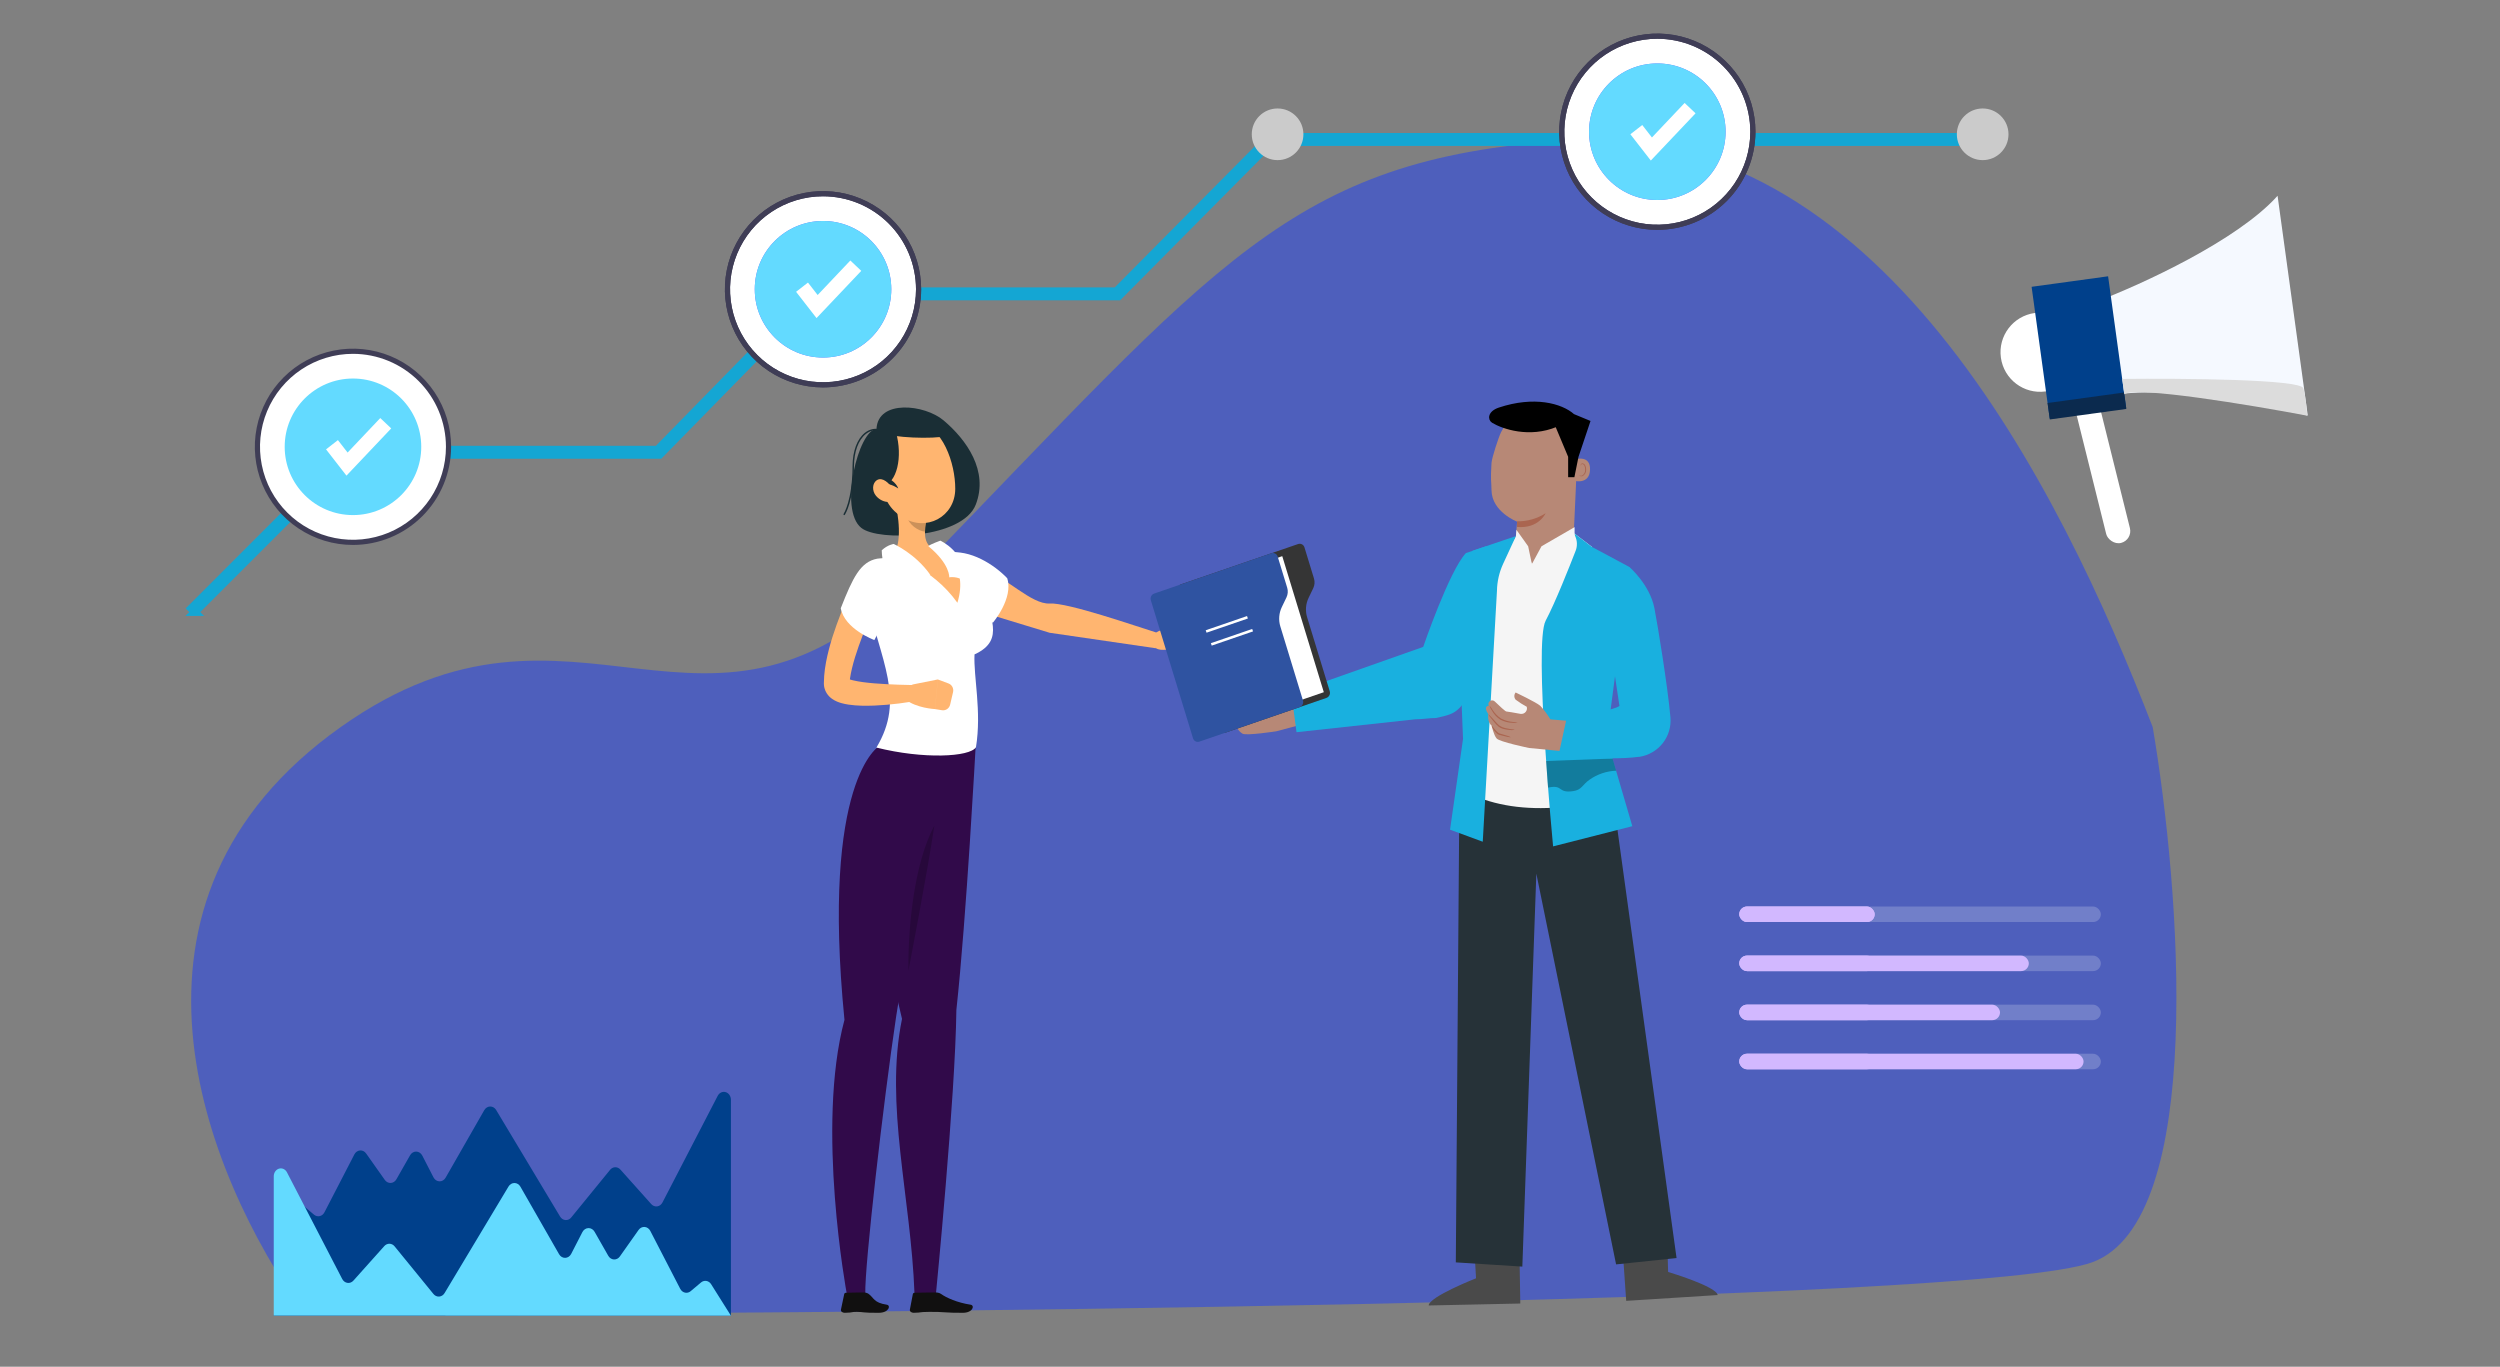 <svg xmlns="http://www.w3.org/2000/svg" width="664" height="363" fill="none" viewBox="0 0 664 363">
    <rect x="0" y="0" width="664" height="363" fill="#808080" stroke="none"/>
    <g clip-path="url(#clip0)">
        <path fill="#4E5FBC" d="M80.934 349.119c-27.002-37.911-55.66-109.761 9.57-156.019 62.934-44.627 96.89 16.767 152.443-40.462 80.777-83.216 99.679-110.182 172.189-115.292 83.486-5.884 131.783 91.476 156.62 155.754 7.291 42.772 14.287 131.085-16.065 142.167-30.351 11.082-329.151 13.852-474.757 13.852z"/>
        <path stroke="#14A6D3" stroke-width="2.058" d="M51.732 162.568l-.97-.97 42.16-42.162h81.705l41.224-42.074h80.648l40.689-41.005h189.408v1.371H337.76l-40.689 41.006h-80.644l-41.223 42.074H93.491l-41.76 41.76z"/>
        <path fill="#fff" d="M218.596 102.21c14.018 0 25.381-11.364 25.381-25.381 0-14.018-11.363-25.381-25.381-25.381-14.017 0-25.381 11.363-25.381 25.38 0 14.018 11.364 25.382 25.381 25.382z"/>
        <path fill="#CBCBCB" d="M339.327 42.53c3.788 0 6.86-3.07 6.86-6.86 0-3.788-3.072-6.86-6.86-6.86-3.789 0-6.86 3.072-6.86 6.86 0 3.79 3.071 6.86 6.86 6.86zM526.597 42.53c3.789 0 6.86-3.07 6.86-6.86 0-3.788-3.071-6.86-6.86-6.86s-6.86 3.072-6.86 6.86c0 3.79 3.071 6.86 6.86 6.86zM433.305 42.53c3.789 0 6.86-3.07 6.86-6.86 0-3.788-3.071-6.86-6.86-6.86-3.788 0-6.86 3.072-6.86 6.86 0 3.79 3.072 6.86 6.86 6.86z"/>
        <path fill="#3F3D56" d="M218.596 102.896c-5.155 0-10.195-1.529-14.482-4.394-4.286-2.864-7.628-6.935-9.6-11.698-1.973-4.763-2.49-10.004-1.484-15.06 1.006-5.057 3.489-9.702 7.134-13.347 3.646-3.646 8.29-6.128 13.347-7.134 5.056-1.006 10.297-.49 15.061 1.483 4.763 1.973 8.834 5.314 11.698 9.6 2.864 4.287 4.393 9.327 4.393 14.483-.008 6.91-2.757 13.536-7.643 18.423-4.887 4.887-11.513 7.636-18.424 7.644zm0-50.762c-4.884 0-9.659 1.448-13.72 4.162-4.061 2.713-7.226 6.57-9.095 11.082-1.869 4.513-2.358 9.478-1.405 14.269.953 4.79 3.305 9.19 6.758 12.644 3.454 3.453 7.854 5.805 12.644 6.758 4.791.953 9.756.464 14.269-1.405 4.512-1.87 8.369-5.035 11.082-9.096 2.714-4.06 4.162-8.835 4.162-13.72-.007-6.547-2.611-12.824-7.241-17.453-4.63-4.63-10.907-7.234-17.454-7.241z"/>
        <path fill="#6C63FF" d="M218.596 94.963c10.015 0 18.134-8.119 18.134-18.134 0-10.016-8.119-18.135-18.134-18.135s-18.135 8.12-18.135 18.135c0 10.015 8.12 18.134 18.135 18.134z"/>
        <path fill="#fff" d="M216.868 84.484l-5.428-6.979 3.157-2.455 2.57 3.305 8.682-9.166 2.903 2.751-11.884 12.544z"/>
        <path fill="#3F3D56" d="M218.596 102.896c-5.155 0-10.195-1.529-14.482-4.394-4.286-2.864-7.628-6.935-9.6-11.698-1.973-4.763-2.49-10.004-1.484-15.06 1.006-5.057 3.489-9.702 7.134-13.347 3.646-3.646 8.29-6.128 13.347-7.134 5.056-1.006 10.297-.49 15.061 1.483 4.763 1.973 8.834 5.314 11.698 9.6 2.864 4.287 4.393 9.327 4.393 14.483-.008 6.91-2.757 13.536-7.643 18.423-4.887 4.887-11.513 7.636-18.424 7.644zm0-50.762c-4.884 0-9.659 1.448-13.72 4.162-4.061 2.713-7.226 6.57-9.095 11.082-1.869 4.513-2.358 9.478-1.405 14.269.953 4.79 3.305 9.19 6.758 12.644 3.454 3.453 7.854 5.805 12.644 6.758 4.791.953 9.756.464 14.269-1.405 4.512-1.87 8.369-5.035 11.082-9.096 2.714-4.06 4.162-8.835 4.162-13.72-.007-6.547-2.611-12.824-7.241-17.453-4.63-4.63-10.907-7.234-17.454-7.241z"/>
        <path fill="#63DAFF" d="M218.596 94.963c10.015 0 18.134-8.119 18.134-18.134 0-10.016-8.119-18.135-18.134-18.135s-18.135 8.12-18.135 18.135c0 10.015 8.12 18.134 18.135 18.134z"/>
        <path fill="#fff" d="M216.868 84.484l-5.428-6.979 3.157-2.455 2.57 3.305 8.682-9.166 2.903 2.751-11.884 12.544zM440.183 60.365c14.018 0 25.381-11.363 25.381-25.38 0-14.018-11.363-25.381-25.381-25.381-14.017 0-25.381 11.363-25.381 25.38 0 14.018 11.364 25.381 25.381 25.381z"/>
        <path fill="#3F3D56" d="M440.183 61.051c-5.155 0-10.195-1.528-14.482-4.393-4.287-2.864-7.628-6.935-9.601-11.698-1.972-4.763-2.489-10.004-1.483-15.06 1.006-5.057 3.489-9.702 7.134-13.348 3.646-3.645 8.29-6.128 13.347-7.133 5.056-1.006 10.297-.49 15.06 1.483 4.764 1.973 8.835 5.314 11.699 9.6 2.864 4.287 4.393 9.327 4.393 14.483-.008 6.91-2.757 13.536-7.643 18.423-4.887 4.887-11.513 7.636-18.424 7.643zm0-50.761c-4.884 0-9.659 1.448-13.72 4.162-4.061 2.713-7.226 6.57-9.095 11.082-1.869 4.513-2.358 9.478-1.405 14.268.953 4.79 3.305 9.19 6.758 12.645 3.454 3.453 7.854 5.805 12.644 6.758 4.791.953 9.756.464 14.268-1.405 4.513-1.87 8.37-5.035 11.083-9.096 2.714-4.06 4.162-8.835 4.162-13.72-.007-6.547-2.612-12.824-7.241-17.453-4.63-4.63-10.907-7.234-17.454-7.241z"/>
        <path fill="#6C63FF" d="M440.183 53.119c10.016 0 18.135-8.12 18.135-18.135 0-10.015-8.119-18.134-18.135-18.134-10.015 0-18.134 8.12-18.134 18.134 0 10.016 8.119 18.135 18.134 18.135z"/>
        <path fill="#fff" d="M438.455 42.64l-5.428-6.979 3.157-2.455 2.57 3.304 8.681-9.165 2.903 2.75-11.883 12.545z"/>
        <path fill="#3F3D56" d="M440.183 61.051c-5.155 0-10.195-1.528-14.482-4.393-4.287-2.864-7.628-6.935-9.601-11.698-1.972-4.763-2.489-10.004-1.483-15.06 1.006-5.057 3.489-9.702 7.134-13.348 3.646-3.645 8.29-6.128 13.347-7.133 5.056-1.006 10.297-.49 15.06 1.483 4.764 1.973 8.835 5.314 11.699 9.6 2.864 4.287 4.393 9.327 4.393 14.483-.008 6.91-2.757 13.536-7.643 18.423-4.887 4.887-11.513 7.636-18.424 7.643zm0-50.761c-4.884 0-9.659 1.448-13.72 4.162-4.061 2.713-7.226 6.57-9.095 11.082-1.869 4.513-2.358 9.478-1.405 14.268.953 4.79 3.305 9.19 6.758 12.645 3.454 3.453 7.854 5.805 12.644 6.758 4.791.953 9.756.464 14.268-1.405 4.513-1.87 8.37-5.035 11.083-9.096 2.714-4.06 4.162-8.835 4.162-13.72-.007-6.547-2.612-12.824-7.241-17.453-4.63-4.63-10.907-7.234-17.454-7.241z"/>
        <path fill="#63DAFF" d="M440.183 53.119c10.016 0 18.135-8.12 18.135-18.135 0-10.015-8.119-18.134-18.135-18.134-10.015 0-18.134 8.12-18.134 18.134 0 10.016 8.119 18.135 18.134 18.135z"/>
        <path fill="#fff" d="M438.455 42.64l-5.428-6.979 3.157-2.455 2.57 3.304 8.681-9.165 2.903 2.75-11.883 12.545zM93.75 144.054c14.017 0 25.38-11.364 25.38-25.381 0-14.018-11.363-25.381-25.38-25.381-14.018 0-25.381 11.363-25.381 25.381 0 14.017 11.363 25.381 25.38 25.381z"/>
        <path fill="#3F3D56" d="M93.75 144.74c-5.156 0-10.195-1.529-14.482-4.393-4.287-2.865-7.628-6.936-9.6-11.699-1.974-4.763-2.49-10.004-1.484-15.06 1.006-5.057 3.488-9.702 7.134-13.347 3.645-3.646 8.29-6.128 13.347-7.134 5.056-1.006 10.297-.49 15.06 1.483s8.835 5.314 11.699 9.601c2.864 4.287 4.393 9.326 4.393 14.482-.008 6.911-2.757 13.537-7.644 18.423-4.886 4.887-11.512 7.636-18.423 7.644zm0-50.762c-4.884 0-9.659 1.448-13.72 4.162-4.06 2.713-7.226 6.57-9.095 11.083-1.87 4.512-2.358 9.477-1.405 14.268.952 4.79 3.304 9.19 6.758 12.644 3.454 3.454 7.854 5.805 12.644 6.758 4.79.953 9.756.464 14.268-1.405 4.513-1.869 8.37-5.034 11.083-9.095 2.714-4.061 4.162-8.836 4.162-13.72-.007-6.547-2.612-12.824-7.241-17.454-4.63-4.63-10.907-7.234-17.454-7.241z"/>
        <path fill="#63DAFF" d="M93.75 136.807c10.015 0 18.134-8.119 18.134-18.134 0-10.016-8.119-18.135-18.134-18.135-10.016 0-18.135 8.119-18.135 18.135 0 10.015 8.12 18.134 18.135 18.134z"/>
        <path fill="#fff" d="M92.021 126.329l-5.427-6.98 3.156-2.455 2.57 3.305 8.682-9.166 2.903 2.751-11.884 12.545z"/>
        <path fill="#B78876" d="M345.66 184.005l-4.036 1.125c-1.166-.942-2.428-1.76-3.766-2.44-1.319-.496-7.372-1.029-7.372-1.029-.116.331-.112.691.01 1.018.122.327.355.601.659.775 1.121.33 2.267.576 3.426.736.152.203.249.442.282.693.033.251 0 .507-.094.742-.095.236-.248.444-.446.604-.198.16-.434.268-.685.311-1.609.286-3.483.633-3.709.717-.226.085-2.292-.756-3.791-1.419-.197-.092-.418-.117-.63-.071-.213.045-.405.157-.548.321-.143.163-.229.368-.244.584-.016.215.039.43.157.611.053.077.129.136.217.168 0 0-1.61.541.597 2.135 0 0 .396 2.048 1.898 2.542 0 0 1.386 2.178 2.446 2.749 1.06.571 8.922-.64 8.922-.64l7.871-2.093-1.164-8.139z"/>
        <path fill="#4A4A4A" d="M442.707 325.362l.345 12.471s12.867 3.835 13.157 6.133l-24.293 1.543-1.345-19.406 12.136-.741zM391.314 327.056l.724 12.455s-12.492 4.91-12.584 7.224l24.337-.519-.321-19.449-12.156.289z"/>
        <path fill="#263238" d="M442.928 332.338c-.394.132-.816.155-1.221.069-.444-.049-.88-.153-1.298-.309-.249-.09-.491-.197-.724-.322-.139-.068-.267-.156-.379-.261-.084-.078-.139-.182-.156-.296-.018-.113.003-.228.059-.328.054-.087.127-.159.215-.212.088-.052.187-.083.289-.09.151-.022.304-.022.455 0 .264.046.523.118.773.213.426.162.822.394 1.173.686.593.48.814.912.779.933-.034.02-.352-.309-.952-.686-.358-.239-.745-.43-1.152-.57-.225-.075-.456-.132-.69-.171-.262-.055-.483-.041-.538.075-.055.117 0 .069 0 .137.085.076.18.141.283.192.223.121.454.229.69.323.388.164.793.288 1.207.37.401.056.797.139 1.187.247z"/>
        <path fill="#263238" d="M442.783 332.537c-.254-.329-.394-.73-.4-1.145-.049-.447-.021-.9.083-1.338.063-.259.151-.511.262-.754.053-.168.148-.32.278-.44.129-.121.288-.205.46-.246.108-.005.216.021.31.074.094.054.171.132.221.228.071.138.122.286.152.439.059.267.078.543.055.816-.04.457-.192.897-.441 1.283-.435.651-.918.823-.932.789-.013-.035.352-.316.69-.94.31-.569.398-1.23.249-1.859-.055-.254-.166-.453-.262-.419-.097.035-.311.213-.401.419-.106.22-.192.45-.255.686-.112.397-.165.808-.159 1.221 0 .713.166 1.145.09 1.186zM392.383 335.24c-.031-.204-.014-.413.048-.61.122-.552.357-1.073.69-1.53.206-.356.523-.636.904-.796.131-.037.271-.035.401.006.13.042.245.121.33.227.147.22.209.486.172.748-.097.533-.379 1.014-.796 1.362-.417.349-.943.541-1.487.545-.54-.004-1.065-.169-1.51-.472-.445-.303-.789-.731-.988-1.229-.048-.126-.069-.261-.06-.396.008-.135.045-.267.108-.386.075-.108.181-.191.304-.238.124-.046.258-.054.386-.023.387.137.73.373.994.686.398.398.722.863.959 1.372.101.179.162.378.179.583-.34-.655-.783-1.252-1.311-1.77-.245-.254-.548-.447-.883-.562-.072-.02-.149-.017-.22.009-.07.026-.131.073-.173.135-.067.165-.067.349 0 .514.184.426.488.789.875 1.047.386.258.84.399 1.305.408.464-.017.909-.189 1.263-.487.354-.299.597-.707.69-1.16.028-.184-.006-.372-.097-.535-.047-.06-.111-.104-.183-.127-.073-.024-.151-.025-.224-.003-.324.142-.594.382-.773.686-.419.606-.726 1.282-.903 1.996z"/>
        <path fill="#263238" d="M387.622 210.352l-.959 124.936 17.67 1.125 3.718-104.371 21.182 103.781 16.062-1.681-17.083-123.81-40.59.02z"/>
        <path fill="#B78876" d="M409.107 108.911c-1.418-.111-2.843.06-4.194.503-1.35.443-2.598 1.149-3.671 2.077-1.072.928-1.948 2.059-2.576 3.328-.628 1.268-2.436 6.751-2.522 8.163-.296 4.945-.034 4.5 0 7.202.069 5.783 6.795 8.368 6.795 8.368s-.145 1.715-.304 3.841c-.077 1.016.052 2.037.379 3.003.327.966.846 1.856 1.525 2.619.679.763 1.506 1.383 2.43 1.823.924.44 1.928.691 2.952.739 1.006.045 2.01-.107 2.957-.448.947-.341 1.816-.864 2.559-1.539.744-.676 1.346-1.49 1.772-2.396.427-.907.67-1.888.715-2.888l1.056-23.323c.119-2.758-.844-5.455-2.686-7.52-1.842-2.066-4.419-3.339-7.187-3.552z"/>
        <path fill="#AA6550" d="M402.925 138.463c2.688.048 5.329-.699 7.589-2.147 0 0-1.794 4.164-7.589 3.642v-1.495z"/>
        <path fill="#B78876" d="M418.442 121.985c.103-.041 4.001-1.173 3.87 2.779-.131 3.951-4.091 3.011-4.098 2.901-.007-.109.228-5.68.228-5.68z"/>
        <path fill="#AA6550" d="M419.476 126.205s.069.048.187.11c.166.066.351.066.517 0 .263-.155.479-.376.627-.642.148-.265.222-.564.215-.868.02-.336-.034-.674-.159-.987-.035-.125-.098-.239-.186-.335-.087-.095-.196-.168-.317-.214-.08-.024-.166-.019-.243.014-.077.032-.14.09-.178.164-.055.11 0 .185-.055.192-.056.007-.083-.068-.042-.233.025-.097.084-.182.166-.24.055-.04.117-.068.184-.084.066-.015.135-.017.202-.005.16.04.306.12.427.232.12.111.211.251.263.406.157.348.226.73.2 1.111.009.352-.087.699-.276.997-.189.298-.463.533-.786.677-.109.026-.222.029-.332.008-.109-.021-.213-.066-.303-.132-.104-.075-.124-.164-.111-.171z"/>
        <path fill="#F5F5F5" d="M391.438 211.313c7.044 3.025 15.282 3.923 24.582 2.942l6.831-68.988-4.83-3.683-11.136 8.231-3.808-7.929-8.935 12.765-2.704 56.662z"/>
        <path fill="#19B0DF" d="M412.502 224.799s-5.189-53.924-1.974-59.947c2.491-4.665 6.348-14.406 7.962-18.563.239-.616.352-1.274.334-1.934-.017-.66-.166-1.311-.437-1.914l-.38-.851 4.83 3.684 9.915 5.303-5.989 45.678 6.782 23.179-21.043 5.365z"/>
        <path fill="#000" d="M411.163 209.186c4.215-.878 2.394 1.557 6.658.94 2.304-.329 2.422-1.674 4.319-3.012 2.076-1.477 4.542-2.316 7.093-2.414l-.946-3.231-17.635.652.511 7.065z" opacity=".3"/>
        <path fill="#19B0DF" d="M386.863 153.184l1.718 43.072-3.45 24.112 8.687 3.196 3.774-66.635c.042-2.476.599-4.917 1.635-7.168l3.408-7.381-11.522 3.91-4.25 6.894zM432.751 150.577s5.437 4.678 6.665 10.976c.89 4.589 3.519 20.682 4.25 28.948.227 2.472-.503 4.938-2.041 6.893-1.539 1.955-3.77 3.254-6.238 3.629h-.235c-7.886 1.07-21.126-.411-21.126-.411l2.304-10.015s11.729-1.681 13.799-3.087l-2.794-18.583s2.291-17.815 5.416-18.35z"/>
        <path fill="#19B0DF" d="M342.985 184.183l35.019-12.368s6.9-20.175 11.343-24.922l5.347-1.804-4.878 38.716c-.18 1.083-.587 2.116-1.193 3.032-.606.917-1.398 1.698-2.326 2.292-1.402.896-3.526 1.228-4.898 1.571-1.895 0-3.395.343-5.488.343l-31.554 3.429-1.372-10.289z"/>
        <path fill="#F5F5F5" d="M402.628 142.387l.131-1.674 3.119 4.376.993 4.727 2.553-4.727 8.79-5.083v4.445l-1.683 4.322-3.271 2.517-3.753 1.633-4.464-.83-2.698-1.516-.6-3.135.883-5.055z"/>
        <path fill="#B78876" d="M415.951 191.419l-4.174-.356c-.764-1.29-1.661-2.497-2.677-3.602-1.063-.926-6.548-3.539-6.548-3.539-.224.269-.346.607-.346.957 0 .349.122.687.346.956.936.701 1.923 1.332 2.953 1.887.072.243.079.5.023.747-.057.247-.177.475-.348.663-.171.188-.387.329-.629.41-.241.081-.5.099-.75.053-1.608-.295-3.484-.625-3.726-.625-.241 0-1.883-1.509-3.056-2.654-.152-.154-.351-.255-.566-.287-.215-.032-.434.007-.625.11s-.343.265-.433.461c-.09.197-.114.417-.067.628.023.091.074.172.145.233 0 0-1.697-.055-.186 2.209 0 0-.345 2.058.89 3.046 0 0 .538 2.524 1.332 3.43.793.905 8.583 2.517 8.583 2.517l8.106.789 1.753-8.033z"/>
        <path fill="#AA6550" d="M403.132 191.989c-.457.072-.923.072-1.38 0-1.142-.025-2.262-.316-3.27-.851-.96-.625-1.746-1.482-2.284-2.49-.255-.386-.455-.807-.593-1.248.311.34.582.716.807 1.118.574.922 1.341 1.711 2.249 2.312.968.503 2.025.813 3.112.912.46.036.916.118 1.359.247zM402.324 193.786c-.407.14-.845.173-1.269.096-.465-.027-.927-.093-1.38-.199-.573-.102-1.118-.322-1.601-.644-.442-.362-.843-.771-1.193-1.221l-.856-1.064c-.288-.308-.531-.654-.724-1.029.041-.034.386.302.917.865.263.288.58.631.918 1.015.347.417.733.8 1.152 1.145.448.295.946.504 1.47.618.49.123.938.206 1.318.267.772.117 1.242.103 1.248.151zM401.234 195.782c0 .137-1.414-.151-3.056-.61-.231-.067-.44-.192-.607-.364-.151-.131-.291-.273-.421-.425-.226-.25-.427-.521-.6-.81-.304-.487-.387-.843-.345-.857.041-.014.214.281.552.686.172.219.386.473.634.734.132.135.27.263.414.384.129.126.285.222.456.281.842.227 1.58.46 2.118.631.298.082.586.199.855.35z"/>
        <path fill="#000" stroke="#000" stroke-width=".686" d="M413.393 113.031c-7.175 3.019-14.258.572-16.903-1.029-1.036-.626-1.036-2.511 1.725-3.43 9.22-3.066 16.443-1.143 19.663 1.715l4.14 1.715-3.105 9.261-1.035 5.145h-1.035v-5.145l-3.45-8.232z"/>
        <path fill="#FFB570" d="M278.777 160.291c-4.796.298-11.584-7.08-17.079-8.692l-2.058 10.633 19.137 5.831 28.195 4.116.343-4.116c-5.704-1.769-23.742-8.069-28.538-7.772z"/>
        <path fill="#1A2E35" d="M250.636 111.674c6.066 5.132 12.001 13.402 8.522 22.359-3.479 8.958-25.738 9.874-30.394 6.182-6.075-4.821-.704-26.146 4.029-26.269.372-7.904 12.772-6.563 17.843-2.272z"/>
        <path fill="#310A4A" d="M259.139 198.103s-2.442 45.495-5.125 70.136c-.275 23.132-5.428 75.398-5.428 75.398h-5.694c-.96-25.933-8-50.143-3.319-73.017-10.944-44.912-3.436-72.493-3.436-72.493l23.002-.024z"/>
        <path fill="#310A4A" d="M252.938 198.128s-11.725 50.464-14.939 71.968c-3.377 22.587-8.41 66.41-8.174 73.537h-4.921s-8.256-44.333-.613-72.755c-6.302-63.901 9.25-72.755 9.25-72.755h19.397v.005z"/>
        <path fill="#FFB570" d="M305.97 169.738c.366-2.717 5.245-2.95 5.245-2.95l2.349-1.207c.98-.505 2.046-.262 2.514.574l.743 1.326c.521.926.135 2.252-.868 2.994l-.709.525c-1.202.891-2.63 1.405-4.111 1.485l-2.157.113c-.492.025-.965-.034-1.4-.173-1.109-.356-1.78-1.509-1.606-2.687z"/>
        <path fill="#fff" d="M251.534 146.826c6.166-1.054 12.632 3.242 15.981 6.746 1.722 5.34-3.812 11.828-3.812 11.828s-7.894-4.974-10.741-8.369c-2.847-3.395-4.98-9.596-1.428-10.205z"/>
        <path fill="#000" d="M241.27 257.867c-.12-12.096 1.617-28.734 6.896-38.592-1.81 12.308-6.896 38.592-6.896 38.592z" opacity=".2"/>
        <path fill="#fff" d="M262.048 156.605c.005 6.845 5.472 13.244-3.214 17.203-.304 5.914 1.935 15.015.386 24.656-1.635 2.608-13.959 3.222-26.441.089 7.72-12.867 1.288-22.587-3.026-41.022-.998-4.276 1.477-8.666 5.322-9.433 1.028-.203 2.119-.396 3.233-.549 4.343-.599 7.904-1.054 11.754-.975 1.274.025 2.596.099 3.86.198 4.555.346 8.121 4.612 8.126 9.833z"/>
        <path fill="#FFB570" d="M237.565 132.375c1.042 4.251 2.268 12.096-.536 15.203 0 0 10.442 2.925 17.255 12.516 3.083-10.076-4.154-13.515-4.154-13.515-4.758-.787-4.816-4.37-4.169-7.785l-8.396-6.419z"/>
        <path fill="#000" d="M240.986 134.993l4.97 3.791c-.155.807-.27 1.623-.285 2.41-1.809-.128-4.376-1.955-4.666-3.865-.14-.955-.149-1.881-.019-2.336z" opacity=".2"/>
        <path fill="#FFB570" d="M232.721 124.799c1.997 6.894 2.702 9.853 6.919 12.56 6.34 4.073 14.051-.114 14.075-7.522.019-6.667-3.252-16.817-10.471-17.886-7.122-1.049-12.526 5.959-10.523 12.848z"/>
        <path fill="#1A2E35" d="M237.951 114.742c1.897 6.642.275 13.625-3.594 14.417-5.366-2.054-5.101-8.171-3.73-10.967 1.365-2.796 6.234-7.275 7.324-3.45z"/>
        <path fill="#1A2E35" d="M235.018 126.67c2.981 1.024 3.56 3.073 3.56 3.073s-2.05-1.49-4.014-1.212c.478-.965.454-1.861.454-1.861z"/>
        <path fill="#FFB570" d="M232.682 131.712c.97 1.133 2.263 1.633 3.344 1.604 1.626-.045 1.906-1.96 1.008-3.539-.805-1.42-2.62-3.108-4.038-2.301-1.395.797-1.424 2.944-.314 4.236zM242.472 181.786l6.611-1.326-.753 7.869s-4.98-.223-7.87-2.589l-.265-1.034c.342-1.678.719-2.296 2.277-2.92zM253.131 183.825l-.777 3.331c-.231.995-1.172 1.638-2.157 1.48l-1.862-.302.753-7.869 2.842 1.064c.907.332 1.428 1.326 1.201 2.296z"/>
        <path fill="#FFB570" d="M227.49 153.631c-2.06 4.054-3.778 8.077-5.298 12.333-.753 2.118-1.462 4.271-2.031 6.503-.57 2.237-1.062 4.533-1.255 7.023-.048.623-.077 1.262-.082 1.915v.228l.024.371c.015.242.073.5.131.747.125.49.333.96.569 1.331.478.767 1.018 1.223 1.486 1.554.927.629 1.684.881 2.374 1.089.69.198 1.327.322 1.945.416 2.441.361 4.656.331 6.866.262 4.405-.193 8.656-.752 12.926-1.589 1.014-.197 1.68-1.202 1.487-2.241-.169-.906-.937-1.544-1.8-1.559h-.044c-4.169-.08-8.395-.188-12.463-.51-2.022-.163-4.058-.401-5.79-.817-.425-.104-.825-.227-1.144-.356-.318-.119-.555-.287-.502-.272.039.02.184.099.382.401.091.143.193.361.255.589.034.113.049.237.068.346.005.054.01.114.01.168v.07l.004-.04c.034-.435.078-.876.145-1.336.55-3.702 1.93-7.696 3.397-11.571 1.515-3.865 3.247-7.79 5.013-11.496l.039-.075c.912-1.91.135-4.221-1.727-5.152-1.839-.93-4.044-.178-4.985 1.668z"/>
        <path fill="#fff" d="M232.991 148.385c-4.464.847-6.456 4.959-9.689 13.169 1.018 5.528 8.926 8.443 8.926 8.443s4.55-8.274 5.433-12.659c.888-4.38-.135-9.814-4.67-8.953z"/>
        <path fill="#111010" d="M242.458 343.677c.034-.188.251-.322.511-.327l5.289-.079c.555-.005 1.182.059 1.592.346 1.568 1.109 4.405 2.371 7.961 2.915 1.125.174.613 2.119-2.031 2.148-4.376.05-5.168-.292-8.898-.247-3.189.034-1.669.188-4.202.247-.608.015-1.105-.391-1.023-.821l.801-4.182zM224.233 343.677c.039-.188.256-.322.522-.327l4.304-.079c.554-.005 1.182.059 1.587.346 1.544 1.109 1.346 2.371 4.893 2.915 1.119.174.569 2.119-2.075 2.148-4.376.05-4.111-.247-5.887-.247-1.785 0-.69.188-3.223.247-.608.015-1.095-.391-1.004-.821l.883-4.182z"/>
        <path fill="#fff" d="M247.085 152.671c-2.215.099-6.273 1.955-7.571 3.95-1.843-1.96-5.197-4.299-5.327-10.461 1.612-1.504 3.185-1.682 3.185-1.682s5.756 2.556 9.713 8.193zM252.118 153.344s.302-3.464-5.566-8.299c.589-.5 3.201-1.45 3.201-1.45s6.871 3.028 6.664 10.868c-2.133-1.574-4.299-1.119-4.299-1.119z"/>
        <path fill="#1A2E35" d="M234.043 114.925c3.093 1.351 13.554 1.772 17.65.861-4.231-6.132-13.742-7.928-17.65-.861zM224.214 136.825c.063 0 .121-.03.159-.084.097-.144 2.403-3.613 2.447-12.897.019-3.871 1.158-6.993 3.126-8.567 1.12-.896 2.398-1.193 3.696-.866.102.029.213-.04.237-.149.024-.109-.039-.217-.145-.242-1.399-.352-2.827-.02-4.024.935-2.065 1.648-3.257 4.885-3.276 8.879-.044 9.14-2.355 12.634-2.374 12.669-.063.089-.039.213.048.277.029.03.067.045.106.045z"/>
        <path fill="#353535" d="M312.77 156.959c-.221-.725.18-1.512.896-1.759l31.096-10.7c.716-.246 1.476.141 1.698.866l2.536 8.299c.258.842.184 1.763-.204 2.571l-1.22 2.537c-.777 1.615-.923 3.457-.408 5.142l6.02 19.697c.221.725-.18 1.512-.897 1.759l-26.603 9.154c-.716.247-1.477-.141-1.698-.865l-11.216-36.701z"/>
        <path fill="#fff" d="M0 0H28.899V37.797H0z" transform="matrix(.946 -.325 .292 .956 313.229 157.107)"/>
        <path fill="#2F53A1" d="M305.658 159.406c-.222-.724.18-1.512.896-1.758l31.095-10.7c.717-.247 1.477.141 1.699.865l2.536 8.299c.257.843.184 1.763-.204 2.571l-1.22 2.537c-.777 1.616-.923 3.457-.408 5.143l6.019 19.697c.222.724-.18 1.512-.896 1.758l-26.603 9.155c-.717.246-1.477-.141-1.699-.866l-11.215-36.701z"/>
        <path stroke="#fff" stroke-width=".686" d="M320.348 167.72l10.976-3.773M321.72 171.15l10.976-3.773"/>
        <path fill="#00408B" d="M72.713 349.438l5.255-28.675c.145-.23.33-.425.544-.574.215-.149.454-.249.703-.293.25-.044.505-.031.75.037s.475.19.677.36l2.764 2.326c.213.179.457.305.718.371.26.065.53.069.79.009.262-.059.509-.179.725-.352.217-.174.397-.397.53-.654l7.955-15.389c.153-.299.37-.552.632-.735.261-.183.56-.291.868-.315.308-.025.617.036.899.177.282.141.529.357.718.629l4.971 7.035c.186.263.426.473.7.611.274.139.573.202.873.185.301-.016.593-.113.853-.281.26-.169.48-.404.641-.686l3.634-6.377c.173-.308.415-.562.702-.736.287-.173.609-.261.936-.254.326.006.646.107.927.293.281.185.514.448.676.764l2.983 5.8c.161.313.392.574.671.758.278.184.594.284.918.292.323.008.643-.077.928-.248.285-.17.526-.42.7-.724l10.27-17.938c.168-.294.4-.536.673-.705.274-.169.581-.26.893-.264.313-.004.622.079.899.242.276.162.512.398.687.688l16.971 28.286c.158.271.37.497.62.661.249.164.529.261.818.285.288.023.578-.028.846-.149.268-.122.507-.311.699-.553l10.31-12.642c.172-.21.379-.38.611-.498.232-.118.483-.183.738-.19.254-.006.508.045.744.151.237.105.452.264.632.465l8.202 9.169c.204.232.453.408.729.515.275.106.569.14.858.099.289-.042.565-.157.808-.338.242-.18.443-.421.588-.703l14.67-28.32c.206-.401.526-.715.909-.893.384-.177.809-.208 1.21-.088.401.12.754.385 1.006.753s.387.818.385 1.281v57.321l-121.417.011z"/>
        <path fill="#63DAFF" d="M194.129 349.438l-5.254-8.354c-.145-.23-.331-.426-.545-.575-.214-.149-.453-.248-.703-.292-.249-.044-.504-.031-.749.037-.246.068-.476.19-.678.359l-2.764 2.327c-.213.179-.457.305-.717.37-.26.066-.53.069-.791.01-.261-.059-.508-.179-.725-.353-.216-.173-.397-.396-.531-.653l-7.954-15.39c-.153-.299-.37-.551-.632-.734-.261-.183-.559-.292-.868-.316-.308-.024-.617.037-.899.178-.282.14-.528.356-.718.629l-4.971 7.035c-.186.263-.426.473-.7.611-.273.138-.573.202-.873.185-.3-.017-.593-.113-.852-.282-.26-.168-.48-.403-.642-.686l-3.634-6.376c-.173-.309-.414-.562-.701-.736-.287-.173-.61-.261-.936-.255-.327.007-.646.108-.927.293-.281.186-.515.449-.677.765l-2.983 5.8c-.161.312-.392.573-.67.757-.279.184-.595.285-.918.293-.324.008-.644-.078-.929-.248-.285-.171-.526-.42-.699-.725l-10.271-17.938c-.168-.293-.4-.536-.673-.705-.274-.169-.58-.259-.893-.263-.313-.004-.622.079-.898.241-.277.163-.513.399-.687.689l-16.972 28.286c-.158.27-.37.496-.619.66-.25.164-.53.262-.818.286-.289.023-.579-.028-.847-.15-.268-.121-.507-.311-.699-.552l-10.31-12.642c-.171-.211-.379-.38-.611-.499-.232-.118-.483-.182-.737-.189-.255-.007-.509.044-.745.15-.237.106-.451.264-.631.466l-8.203 9.168c-.204.232-.453.409-.728.515-.276.107-.57.141-.859.1-.289-.042-.565-.157-.807-.338-.243-.181-.444-.421-.589-.703l-14.67-28.32c-.206-.401-.526-.715-.909-.893-.383-.178-.809-.209-1.21-.088-.4.12-.754.385-1.006.753-.251.367-.387.818-.384 1.281v37l121.416.011z"/>
        <rect width="6.49" height="42.491" x="549.934" y="103.754" fill="#fff" rx="3.245" transform="rotate(-13.972 549.934 103.754)"/>
        <path fill="#F5F9FF" d="M604.924 52c-10.59 11.868-36.263 23.596-47.776 27.977l3.454 25.137c13.681-2.999 40.596 2.26 52.343 5.265L604.924 52z"/>
        <circle cx="541.85" cy="93.55" r="10.514" fill="#fff" transform="rotate(-7.823 541.85 93.55)"/>
        <path fill="#00408B" d="M539.594 76.174H560.102V111.478H539.594z" transform="rotate(-7.823 539.594 76.174)"/>
        <path fill="#0B2A4E" d="M543.833 107.035H564.341V111.448H543.833z" transform="rotate(-7.823 543.833 107.035)"/>
        <path fill="#DCDCDC" d="M611.774 103.131c-.647-2.407-32.348-2.662-48.118-2.488l.561 4.082c2.856-2.264 33.561 2.842 48.556 5.678-.063-1.422-.351-4.865-.999-7.272z"/>
        <rect width="96.036" height="4.116" x="461.947" y="240.775" fill="#fff" fill-opacity=".2" rx="2.058"/>
        <rect width="35.966" height="4.116" x="461.947" y="240.775" fill="#D2B8FF" rx="2.058"/>
        <rect width="35.966" height="4.116" x="461.947" y="240.775" fill="#D2B8FF" rx="2.058"/>
        <rect width="96.036" height="4.116" x="461.947" y="253.809" fill="#fff" fill-opacity=".2" rx="2.058"/>
        <rect width="35.966" height="4.116" x="461.947" y="253.809" fill="#D2B8FF" rx="2.058"/>
        <rect width="76.905" height="4.116" x="461.947" y="253.809" fill="#D2B8FF" rx="2.058"/>
        <rect width="96.036" height="4.116" x="461.947" y="266.842" fill="#fff" fill-opacity=".2" rx="2.058"/>
        <rect width="35.966" height="4.116" x="461.947" y="266.842" fill="#D2B8FF" rx="2.058"/>
        <rect width="69.253" height="4.116" x="461.947" y="266.842" fill="#D2B8FF" rx="2.058"/>
        <rect width="96.036" height="4.116" x="461.947" y="279.876" fill="#fff" fill-opacity=".2" rx="2.058"/>
        <rect width="35.966" height="4.116" x="461.947" y="279.876" fill="#D2B8FF" rx="2.058"/>
        <rect width="91.444" height="4.116" x="461.947" y="279.876" fill="#D2B8FF" rx="2.058"/>
    </g>
    <defs>
        <clipPath id="clip0">
            <path fill="#fff" d="M0 0H664V362.878H0z"/>
        </clipPath>
    </defs>
</svg>
